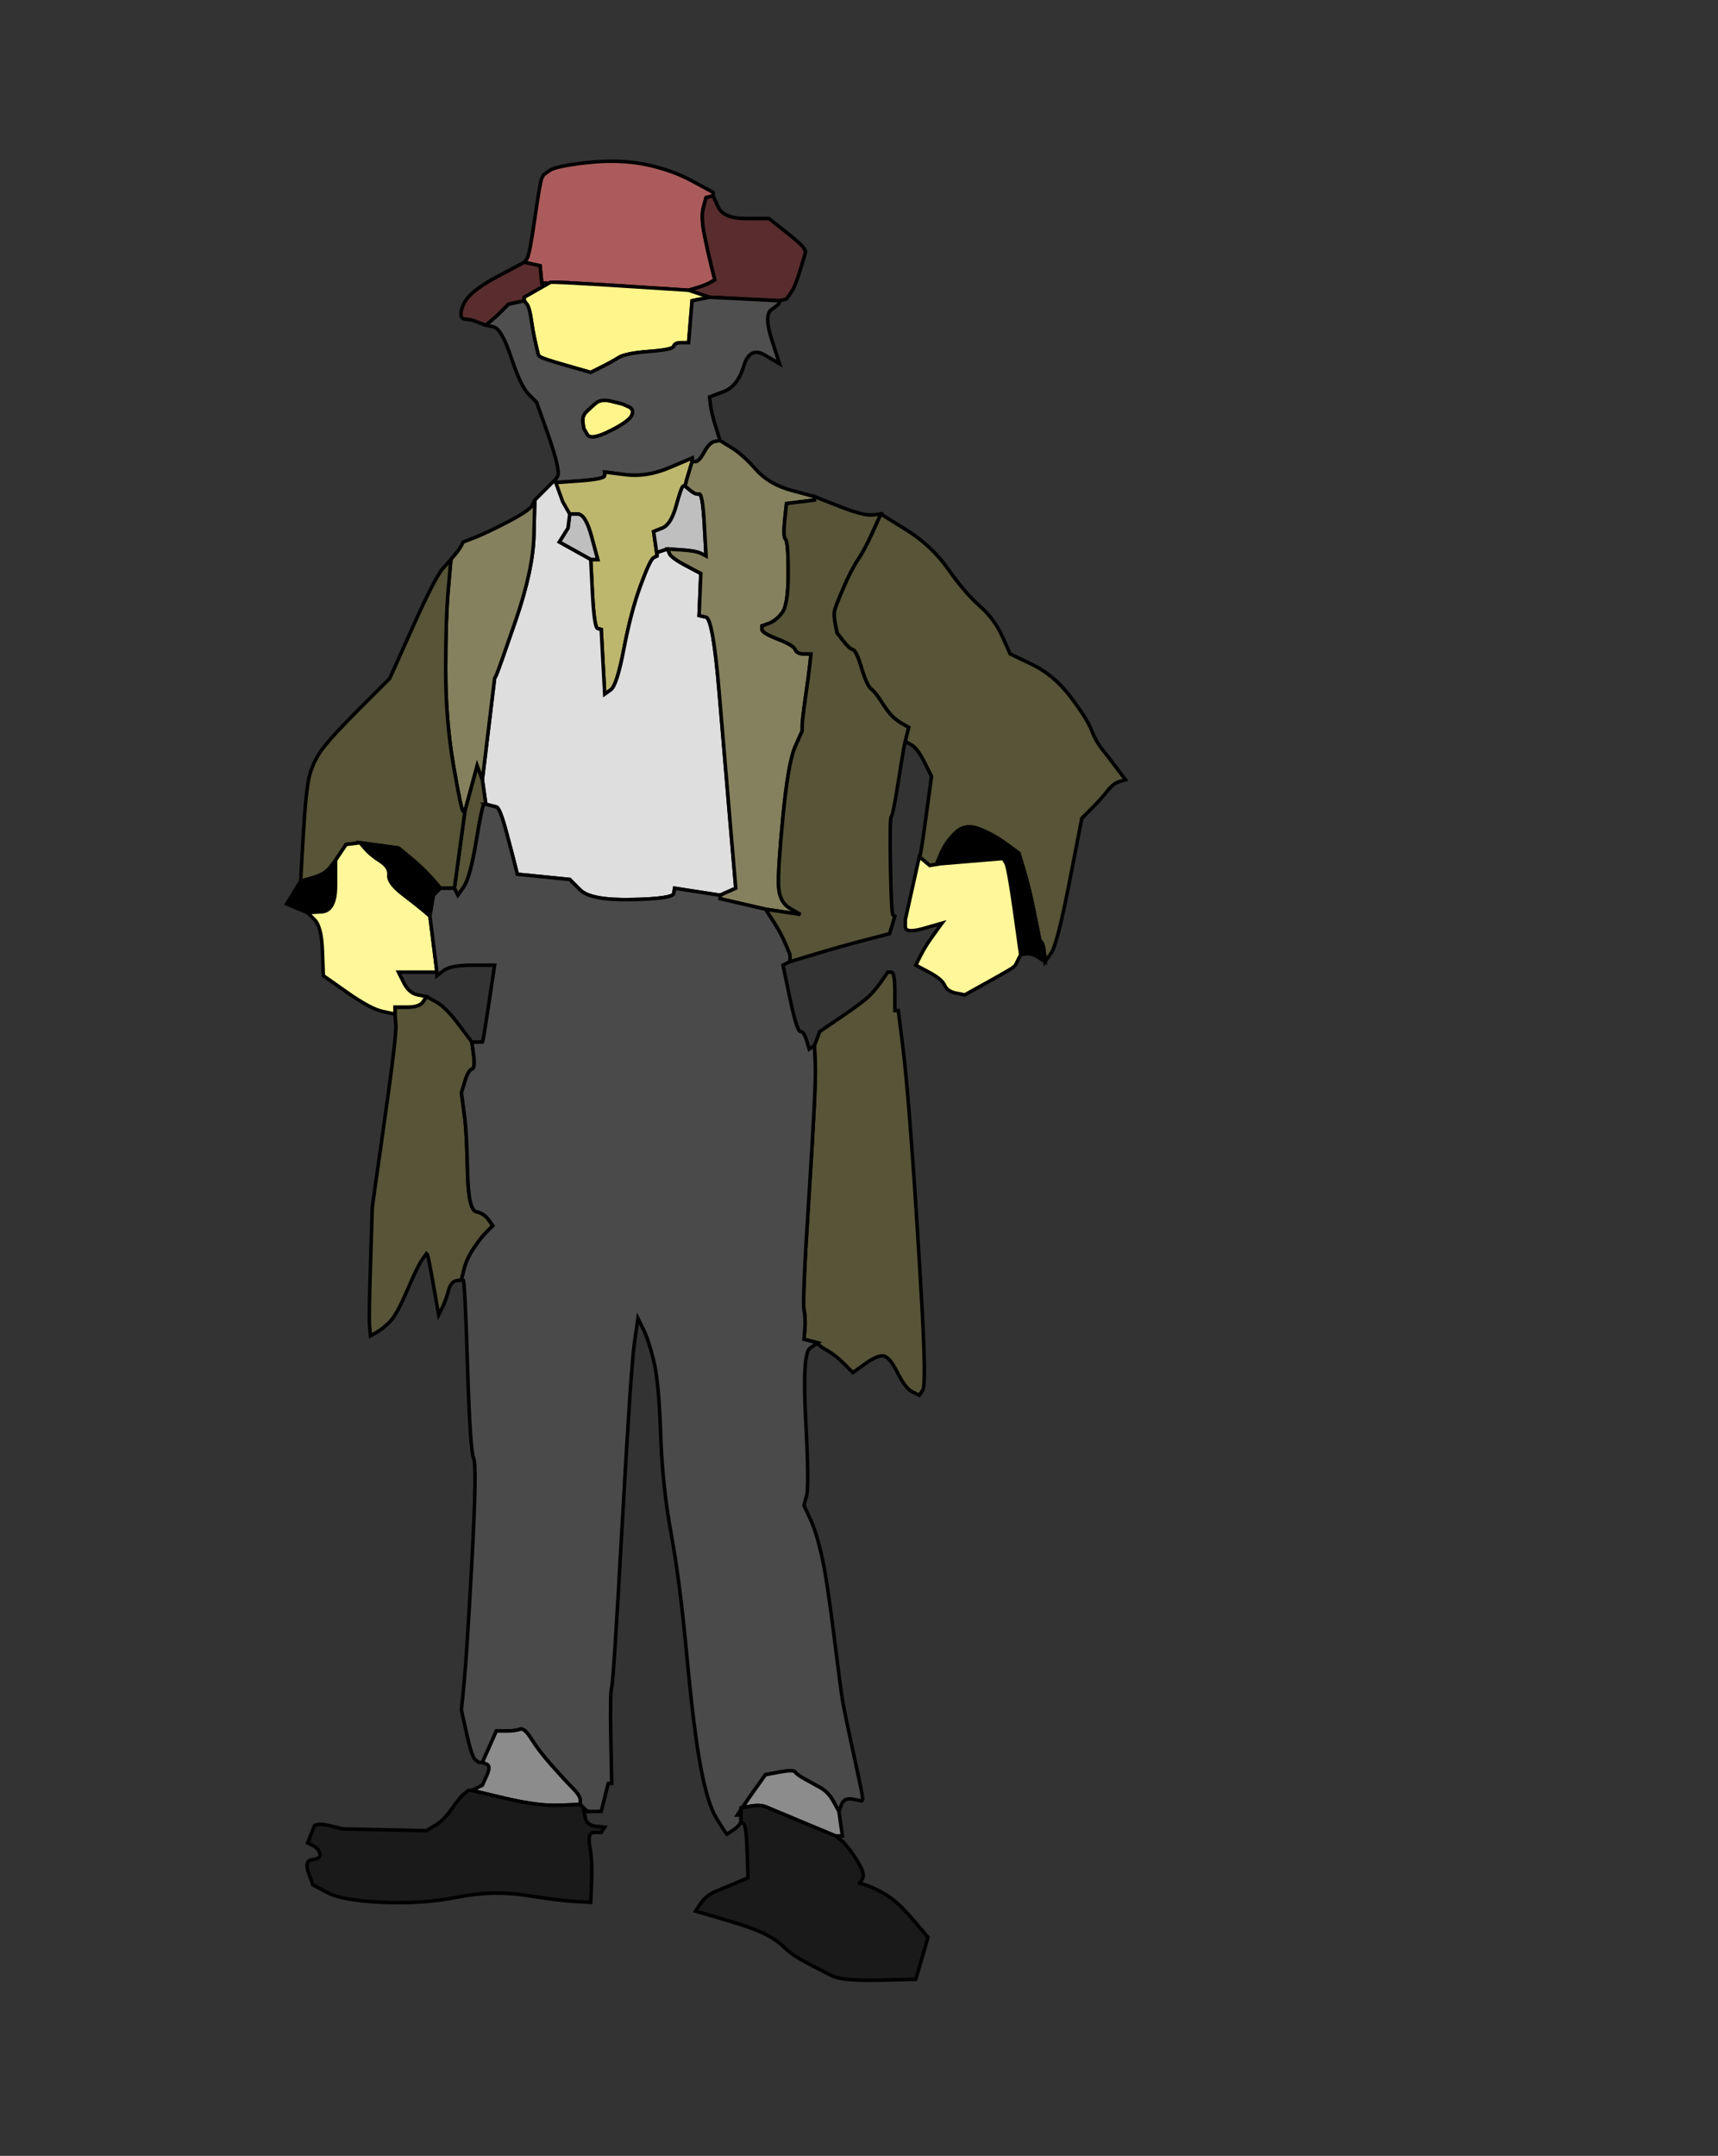 <?xml version="1.0" encoding="UTF-8" standalone="no"?>
<svg width="491.5" xmlns="http://www.w3.org/2000/svg" height="616.5">
 <rect width="100%" height="100%" fill="#333333" stroke="none"/>
 <g stroke="#000" fill-rule="evenodd">
  <path id="path2" fill="#ab5b5b" d="m204 55.5v0.5l-1 0.25-1 0.25-0.75 2.75q-0.75 2.75 0.25 7.75t2 9l1 4-1.25 0.75q-1.25 0.75-3.75 1.5l-2.5 0.75-19.5-1.25q-19.5-1.25-20-1l-0.5 0.25h-1-1l-0.25-2.5-0.25-2.5-2.25-0.5-2.25-0.5 0.75-1q0.75-1 2.25-11.5t2-11.5l0.5-1 1.75-1.25q1.75-1.25 10.75-2.25t16.5 0.5 13.5 4.75l6 3.25v0.5z"/>
  <g fill="#592d2d">
   <path id="path4" d="m142 79.25l8-4.25 2.25 0.5 2.25 0.5 0.25 2.5 0.25 2.5h2l-3.5 2-3.5 2v1l-2.25 0.5-2.25 0.5-0.25 0.25q-0.25 0.25-1.75 1.75t-3 2.75l-1.5 1.25-2-0.75-2-0.75-2-0.25q-2-0.25-0.5-4t9.5-8z"/>
   <path id="path6" d="m203 56.25l1-0.25 1.5 3.25q1.5 3.25 8 3.25h6.5l4.75 3.75q4.75 3.75 5.25 4.75l0.5 1-1.5 5q-1.5 5-2.75 6.75l-1.25 1.75-1 0.25-1 0.25-10-0.5-10-0.5-3-1-3-1 2.5-0.75q2.5-0.75 3.75-1.5l1.25-0.75-1-4q-1-4-2-9t-0.25-7.75l0.75-2.75 1-0.25z"/>
  </g>
  <g fill="#fff58a">
   <path id="path8" d="m177.5 81.75l19.5 1.25 3 1 3 1-2.5 0.5-2.5 0.5-0.5 6-0.5 6h-2q-2 0-2.25 1t-7 1.5-8.75 1.75-5 2.75l-3 1.5-7-2q-7-2-7.5-2.5l-0.5-0.5-0.75-3.25q-0.75-3.25-1.25-6.75t-1.25-4.5l-0.75-1v-0.5-0.5l3.5-2 3.5-2 0.5-0.25q0.5-0.25 20 1z"/>
   <path id="path10" d="m170.5 115.25q1.5-1.25 4.5-0.5l3 0.75 1.75 0.75q1.75 0.75 1 2.5t-6.25 4.5-6.5 1l-1-1.75-0.25-1.75q-0.25-1.75 1-3t2.75-2.5z"/>
  </g>
  <path id="path13" fill="#4f4f4f" d="m213 85.5l10 0.5v0.5q0 0.5-2.25 2t0 8.5l2.25 7-4.25-2.5q-4.25-2.5-6 3.25t-5.75 7.25l-4 1.5 0.25 2.25q0.25 2.25 1.5 6.25l1.25 4-1.5 0.25q-1.5 0.25-3 3t-2.5 2.75h-1v-0.5-0.5l-6.5 2.75q-6.5 2.75-12.5 2l-6-0.75v1q0 1-7 1.5l-7 0.5v-0.5-0.5l0.5-0.75q0.5-0.75-0.25-4t-3.25-10.25l-2.5-7-2.25-2.25q-2.25-2.25-5-10.5t-5-8.75l-2.25-0.5 1.5-1.25q1.5-1.25 3-2.75t1.75-1.75l0.25-0.25 2.25-0.5 2.25-0.5 0.75 1q0.75 1 1.25 4.5t1.25 6.75l0.75 3.25 0.5 0.5q0.5 0.5 7.5 2.5l7 2 3-1.5q3-1.5 5-2.75t8.75-1.75 7-1.5 2.25-1h2l0.5-6 0.5-6 2.5-0.5 2.5-0.5 10 0.5zm-42.5 29.75q1.5-1.25 4.5-0.5l3 0.75 1.75 0.75q1.75 0.75 1 2.5t-6.25 4.5-6.5 1l-1-1.75-0.25-1.75q-0.25-1.75 1-3t2.75-2.5z"/>
  <path id="path15" fill="#bdb66d" d="m198 131.5v0.5l-0.75 2.5-0.75 2.5-0.25 1-0.25 1h-0.5q-0.5 0-2 5.5t-4 6.5l-2.5 1 0.5 3.5 0.5 3.5-1 0.5q-1 0.5-3.75 8t-4.75 18-3.75 11.75l-1.75 1.25-0.5-9.25-0.5-9.25-1-0.25q-1-0.25-1.5-10l-0.5-9.75h1 1l-1.75-6.5q-1.75-6.5-4-6.5h-2.25l-1.75-2.5-1.75-2.5-0.25-2-0.25-2 7-0.5q7-0.5 7-1.5v-1l6 0.75q6 0.75 12.5-2l6.5-2.75v0.5z"/>
  <g fill="#bfbfbf">
   <path id="path17" d="m170 160h-1l-4.5-2.5-4.5-2.5 1.25-2 1.25-2 0.25-2 0.25-2h2.25q2.25 0 4 6.5l1.75 6.5h-1z"/>
   <path id="path19" d="m195.5 139h0.5l1.5 1.25q1.5 1.25 2.5 1t1.5 8.75l0.5 9-1.5-0.75q-1.5-0.75-5.5-1l-4-0.25-1.5 0.5-1.5 0.5v0.5 0.5l-0.5-3.5-0.5-3.5 2.5-1q2.5-1 4-6.5t2-5.5z"/>
  </g>
  <path id="path21" fill="#dedede" d="m156 140l3-3v0.5 0.5l1 2.75 1 2.75 1 1.75 1 1.75-0.25 2-0.25 2-1.25 2-1.25 2 4.5 2.5 4.5 2.5 0.5 9.75q0.5 9.75 1.5 10l1 0.25 0.5 9.25 0.5 9.25 1.75-1.25q1.75-1.25 3.75-11.75t4.75-18 3.75-8l1-0.5v-0.5-0.5l1.5-0.5 1.5-0.5 0.5 1.25q0.5 1.25 4.75 3.5l4.25 2.25-0.25 6-0.25 6 2 0.5q2 0.5 3.75 21.5t3.25 38.5l1.5 17.5-2.25 1-2.25 1-6.5-1-6.5-1-0.25 1.5q-0.25 1.5-12 1.75t-14.75-2.75l-3-3-7.5-0.75-7.5-0.75-0.75-3q-0.75-3-2.5-9.5t-2.75-6.75l-1-0.25-1-0.25-1-0.25-0.5-3.5-0.5-3.5 1.75-14.5 1.75-14.5 0.5-1q0.5-1 5.5-15.5t5.25-24.5l0.25-10 3-3z"/>
  <g fill="#85815e">
   <path id="path23" d="m152.25 144.5l0.75-1.5-0.25 10q-0.25 10-5.25 24.5t-5.5 15.5l-0.5 1-1.75 14.5-1.75 14.5-0.75-2-0.75-2-1.75 6.5-1.75 6.5h-0.5q-0.5 0-2.75-13t-2.25-27.5 0.75-23l0.75-8.5 1.25-1.5q1.25-1.5 1.75-2.5l0.5-1 3.25-1.25q3.25-1.25 9.5-4.5t7-4.75z"/>
   <path id="path25" d="m204.5 126.25l1.5-0.25 3.25 2q3.25 2 7 6.25t10.25 6l6.5 1.75v0.5 0.5l-4 0.5-4 0.5-0.5 4.75q-0.5 4.75 0.25 5.5t0.75 9.75-1.75 11.25-3.75 3l-2 0.75v1q0 1 4.5 2.75t5 3 2.5 1.25h2l-0.25 2.5q-0.25 2.5-1.25 9.5t-1 8.5v1.5l-2 4.5q-2 4.5-3.5 20t-1.25 20 3.25 6.25l3 1.75-5-0.75-5-0.75-6.5-1.5-6.5-1.5v-0.5-0.5l2.25-1 2.25-1-1.5-17.5q-1.5-17.5-3.25-38.5t-3.75-21.5l-2-0.5 0.25-6 0.25-6-4.25-2.25q-4.25-2.25-4.75-3.5l-0.5-1.25 4 0.25q4 0.25 5.5 1l1.5 0.75-0.5-9q-0.5-9-1.5-8.75t-2.5-1l-1.5-1.25 0.25-1 0.25-1 0.75-2.5 0.75-2.5h1q1 0 2.5-2.75t3-3z"/>
  </g>
  <g fill="#575438">
   <path id="path27" d="m121 286.5l1-1.5 2.75 1.5q2.75 1.5 6.5 6.5l3.75 5 0.5 3.75q0.5 3.75-0.5 4t-2 3.5l-1 3.25 0.25 1.75q0.25 1.75 0.75 5.75t0.75 15 2.5 11.5 3.5 2.25l1.25 1.75-1.75 1.75q-1.75 1.75-3.75 4.75t-2.75 6l-0.75 3-1.5 0.25q-1.5 0.25-2.25 3t-1.75 4.75l-1 2-1.5-8.5q-1.5-8.5-1.75-8.75l-0.25-0.25-1.25 1.75q-1.25 1.75-4.25 8.75t-5 9-3.75 3l-1.75 1-0.25-2.5q-0.25-2.5 0.25-18t0.5-16 3.5-25 3.25-27.5l-0.25-3v-1-1h3.5q3.5 0 4.5-1.5z"/>
   <path id="path29" d="m137.25 221l0.75 2 0.5 3.5 0.5 3.5h-0.5q-0.5 0-2.25 10.5t-3.5 13l-1.75 2.5-0.5-1-0.5-1 1.5-11 1.5-11 1.75-6.5 1.75-6.5 0.75 2z"/>
   <path id="path31" d="m233 142.5v-0.5l7 2.75q7 2.75 9.5 2.5l2.5-0.25-2.25 5q-2.25 5-4.25 8t-4.25 8.25-2.5 6.5 0.25 3.75l0.5 2.5 1.75 2.25q1.75 2.25 2.75 2.5t2.5 5.25 2.75 6 3 3.75 3 4 3 2.25l1.75 1-0.5 2-0.5 2-0.25 1q-0.25 1-1.75 10.5t-2 10-0.25 14.25 0.75 14l0.5 0.25-0.75 2.5-0.75 2.5-6.75 1.75q-6.75 1.75-14.25 4l-7.5 2.25v-1-1l-1.25-3q-1.25-3-3.5-6.5l-2.25-3.5 5 0.75 5 0.75-3-1.75q-3-1.75-3.25-6.25t1.25-20 3.5-20l2-4.5v-1.5q0-1.5 1-8.5t1.25-9.5l0.25-2.5h-2q-2 0-2.5-1.25t-5-3-4.5-2.75v-1l2-0.75q2-0.75 3.75-3t1.75-11.25-0.75-9.75-0.25-5.5l0.5-4.75 4-0.5 4-0.5v-0.5z"/>
   <path id="path33" d="m256.5 289h0.5l1.25 10q1.25 10 2.75 31t2.75 43.5 0.25 24l-1 1.5-2-1q-2-1-4.25-5.5t-4-4.75-5.25 2.25l-3.5 2.5-2.5-2.5q-2.5-2.5-4.75-3.75t-2.5-1.75l-0.25-0.5-2-0.5-2-0.5 0.25-3q0.25-3-0.25-5.5t1.5-33.5 1.75-36.5l-0.25-5.5 0.75-2 0.75-2 6.25-4.25q6.25-4.25 8-6t3.5-4.25l1.75-2.5h1q1 0 1 5.5v5.5h0.5z"/>
  </g>
  <g fill="#575437">
   <path id="path35" d="m126.75 162.5l2.25-2.5-0.75 8.5q-0.75 8.5-0.75 23t2.25 27.5 2.75 13h0.5l-1.5 11-1.5 11h-2-2l-1.25-1.5q-1.25-1.5-3.25-3.5t-4.75-4.25l-2.75-2.25-5.5-0.75-5.5-0.75-2 0.25-2 0.25-1.5 2.25-1.5 2.25-1.5 2q-1.5 2-5 3l-3.5 1 0.75-13q0.75-13 1.75-17t3.5-7.5 11-12l8.5-8.5 6.5-14.5q6.5-14.5 8.75-17z"/>
   <path id="path37" d="m249.75 152l2.25-5 7.25 4.5q7.25 4.5 12 11.25t9 10.5 6.5 8.75l2.25 5 6.25 3q6.25 3 11 9.25t6 9.5 3.25 5.75 4.25 5.5l2.25 3-1.75 0.5q-1.75 0.5-3.5 2.75t-4.5 5l-2.75 2.75-3.5 18q-3.5 18-5.25 20.5l-1.75 2.5-0.25-2.5q-0.25-2.5-0.75-3l-0.5-0.5-1.5-7.5q-1.5-7.5-3-12.5l-1.5-5-3.75-2.75q-3.75-2.75-7.75-4.25t-6.75 1.25-4 5.75l-1.25 3h0.5 0.5l-1.5 0.25-1.5 0.25-1.5-1.25-1.5-1.25 0.25-0.5q0.25-0.5 1.75-11.5l1.5-11-2-4q-2-4-3.75-5l-1.75-1 0.5-2 0.5-2-1.75-1q-1.75-1-3-2.25t-3-4-3-3.75-2.75-6-2.5-5.25-2.75-2.5l-1.75-2.25-0.5-2.5q-0.5-2.5-0.25-3.75t2.5-6.5 4.25-8.25 4.25-8z"/>
  </g>
  <path id="path39" d="m94.5 248l1.5-2v7.25q0 7.25-4 7.5l-4 0.25-3-1.25-3-1.25 2-3.25 2-3.25 3.5-1q3.5-1 5-3z"/>
  <path id="path41" d="m104.5 242.75l-1.5-1.75 5.5 0.75 5.5 0.75 2.75 2.25q2.75 2.25 4.75 4.25t3.25 3.5l1.25 1.5v1 1h-1q-1 0-1.5 3l-0.5 3-1.75-1.5q-1.75-1.5-6-4.75t-4-5.5-2.5-4-4.25-3.5z"/>
  <path id="path43" d="m298.75 272.5l0.25 2.5-2-1.25q-2-1.25-3.5-1l-1.5 0.25-1.75-12.5q-1.75-12.5-2.5-13.75l-0.75-1.25-9 0.75-9 0.75h-0.5-0.5l1.25-3q1.25-3 4-5.75t6.75-1.25 7.75 4.25l3.75 2.75 1.5 5q1.5 5 3 12.5l1.5 7.5 0.5 0.5q0.5 0.5 0.75 3z"/>
  <g fill="#fff799">
   <path id="path45" d="m101 241.25l2-0.25 1.5 1.75q1.5 1.75 4.25 3.5t2.5 4 4 5.5 6 4.75l1.75 1.5 1 8 1 8h-5.5-5.5l1.5 3q1.5 3 4 3.5l2.5 0.5-1 1.5q-1 1.5-4.5 1.5h-3.5v1 1l-3.5-0.75q-3.5-0.75-10.25-5.5l-6.75-4.75-0.25-7q-0.25-7-2.25-9l-2-2 4-0.25q4-0.25 4-7.5v-7.25l1.5-2.25 1.5-2.25 2-0.25z"/>
   <path id="path47" d="m261 254l2-9 1.5 1.25 1.5 1.25 1.5-0.25 1.5-0.25 9-0.75 9-0.75 0.75 1.25q0.75 1.25 2.5 13.75l1.75 12.5-0.75 1.5-0.75 1.5-0.5 0.5q-0.5 0.5-7.25 4.25l-6.75 3.75-2.5-0.5q-2.5-0.5-3.25-2.25t-4.5-3.75l-3.75-2 1.25-2.5q1.25-2.5 3-5t2.5-3.5l0.75-1-5.25 1.5q-5.25 1.5-5.25-0.5v-2l2-9z"/>
  </g>
  <path id="path53" fill="#4a4a4a" d="m138.5 230h0.5l1 0.25 1 0.25 1 0.25q1 0.25 2.75 6.75t2.5 9.5l0.75 3 7.5 0.75 7.5 0.75 3 3q3 3 14.75 2.75t12-1.75l0.25-1.5 6.5 1 6.5 1v0.5 0.5l6.5 1.5 6.5 1.5 2.25 3.5q2.25 3.5 3.5 6.5l1.25 3v1 1l-1 0.5-1 0.5 2 9.5q2 9.5 3 9.5t1.75 2.5l0.75 2.5 0.75-0.5 0.75-0.5 0.25 5.5q0.25 5.5-1.75 36.5t-1.5 33.5 0.25 5.5l-0.25 3 2 0.5 2 0.5-2.25 1.5q-2.25 1.5-1.25 20.5t0.25 21.75l-0.75 2.75 1.75 3.75q1.75 3.75 3.25 10.25t3.5 22.5 2.5 19 2 10 2.75 12.75 1 6l-0.25 0.25-2.5-0.5q-2.5-0.5-3.25 1.5l-0.75 2-1.5-2.75q-1.5-2.75-3.75-4t-4.5-2.5-2.75-2-4.5 0l-4 0.75-2.5 3.5q-2.5 3.5-4 5.75l-1.5 2.25h0.5 0.5v1 1l-0.5 0.75q-0.5 0.75-2 1.75l-1.5 1-0.25-0.25q-0.25-0.25-2.75-4.25t-4.5-14.5-4-32-4.5-35-3-28.5-2-21-3-9l-1.5-3-1 7q-1 7-3.5 52t-3 46.5-0.25 14.5l0.25 13h-0.5-0.5l-1 4-1 4h-2-2l-1-1-1-1v-1.25q0-1.25-2.25-3.5t-6-6.5-5.75-7.5-3.25-2.75-4 0.5h-2.75l-2 4.5-2 4.5h-0.5-0.5l-1-0.75q-1-0.75-2.5-7.5l-1.5-6.75 0.75-7.5q0.75-7.5 2.25-35t0.5-29.5-1.75-26.5-1.25-24.5h-0.5l0.75-3q0.75-3 2.75-6t3.75-4.75l1.75-1.75-1.25-1.75q-1.25-1.75-3.5-2.25t-2.5-11.5-0.75-15-0.75-5.75l-0.25-1.75 1-3.25q1-3.25 2-3.5t0.5-4l-0.5-3.75h1.5 1.5l0.25-1q0.25-1 1.75-11l1.5-10h-6.25q-6.25 0-8.25 1.5l-2 1.5v-0.5-0.5l-1-8-1-8 0.5-3 0.5-3 1-1 1-1h2 2l0.5 1 0.5 1 1.75-2.5q1.75-2.5 3.5-13t2.25-10.5z"/>
  <g fill="#8c8c8c">
   <path id="path55" d="m166 514.75v1.25l-6 0.25q-6 0.25-15.5-2l-9.5-2.25 1.5-0.75 1.5-0.75 1.25-2.75q1.25-2.75 0-3.25l-1.25-0.5 2-4.5 2-4.5h2.75q2.75 0 4-0.5t3.25 2.75 5.75 7.5 6 6.5 2.25 3.5z"/>
   <path id="path57" d="m238.5 515.25l1.5 2.75 0.5 3.5 0.5 3.5h-1-1l-9-3.75q-9-3.75-10.75-4.5t-4.5-0.25l-2.75 0.5v1 1h-0.5-0.5l1.5-2.25q1.5-2.25 4-5.75l2.5-3.5 4-0.75q4-0.75 4.5 0t2.75 2 4.5 2.5 3.75 4z"/>
  </g>
  <g fill="#1a1a1a">
   <path id="path59" d="m132.75 513l1.25-1h0.5 0.5l9.5 2.25q9.5 2.25 15.5 2l6-0.25 1 1 1 1h-0.5-0.5l0.5 2q0.5 2 3 2.25l2.5 0.25-0.5 0.75-0.5 0.75h-2q-2 0-1.25 4t0.5 10l-0.25 6-4.5-0.25q-4.5-0.25-14-1.75t-19.5 0.5-21.5 1.5-15.75-2.75l-4.25-2.25-1.25-3.5q-1.25-3.5 1.25-3.75t2-1.75-2-2.25l-1.5-0.75 1-2.5 1-2.5 1-0.25q1-0.25 4 0.5l3 0.75 12 0.25 12 0.25 2.5-1.5q2.5-1.5 4.75-4.75t3.5-4.25z"/>
   <path id="path61" d="m230 521.25l9 3.75 1 0.75 1 0.75 0.25 0.25q0.25 0.25 1.5 1.75t3 4.5 1 4.25l-0.75 1.25 2.25 0.75q2.25 0.75 5.5 2.75t7.5 7l4.25 5-1.75 6-1.75 6-10.5 0.25q-10.5 0.25-13.5-1.25t-7.25-3.75-6.25-4.25-5.25-3.75-11.75-4.25l-8.5-2.5 1.5-2.25q1.5-2.25 4.5-3.5t6-2.5l3-1.25-0.25-7.5q-0.25-7.5-1-8l-0.75-0.5v-1-1-1-1l2.75-0.5q2.75-0.5 4.5 0.25t10.75 4.5z"/>
  </g>
 </g>
</svg>
